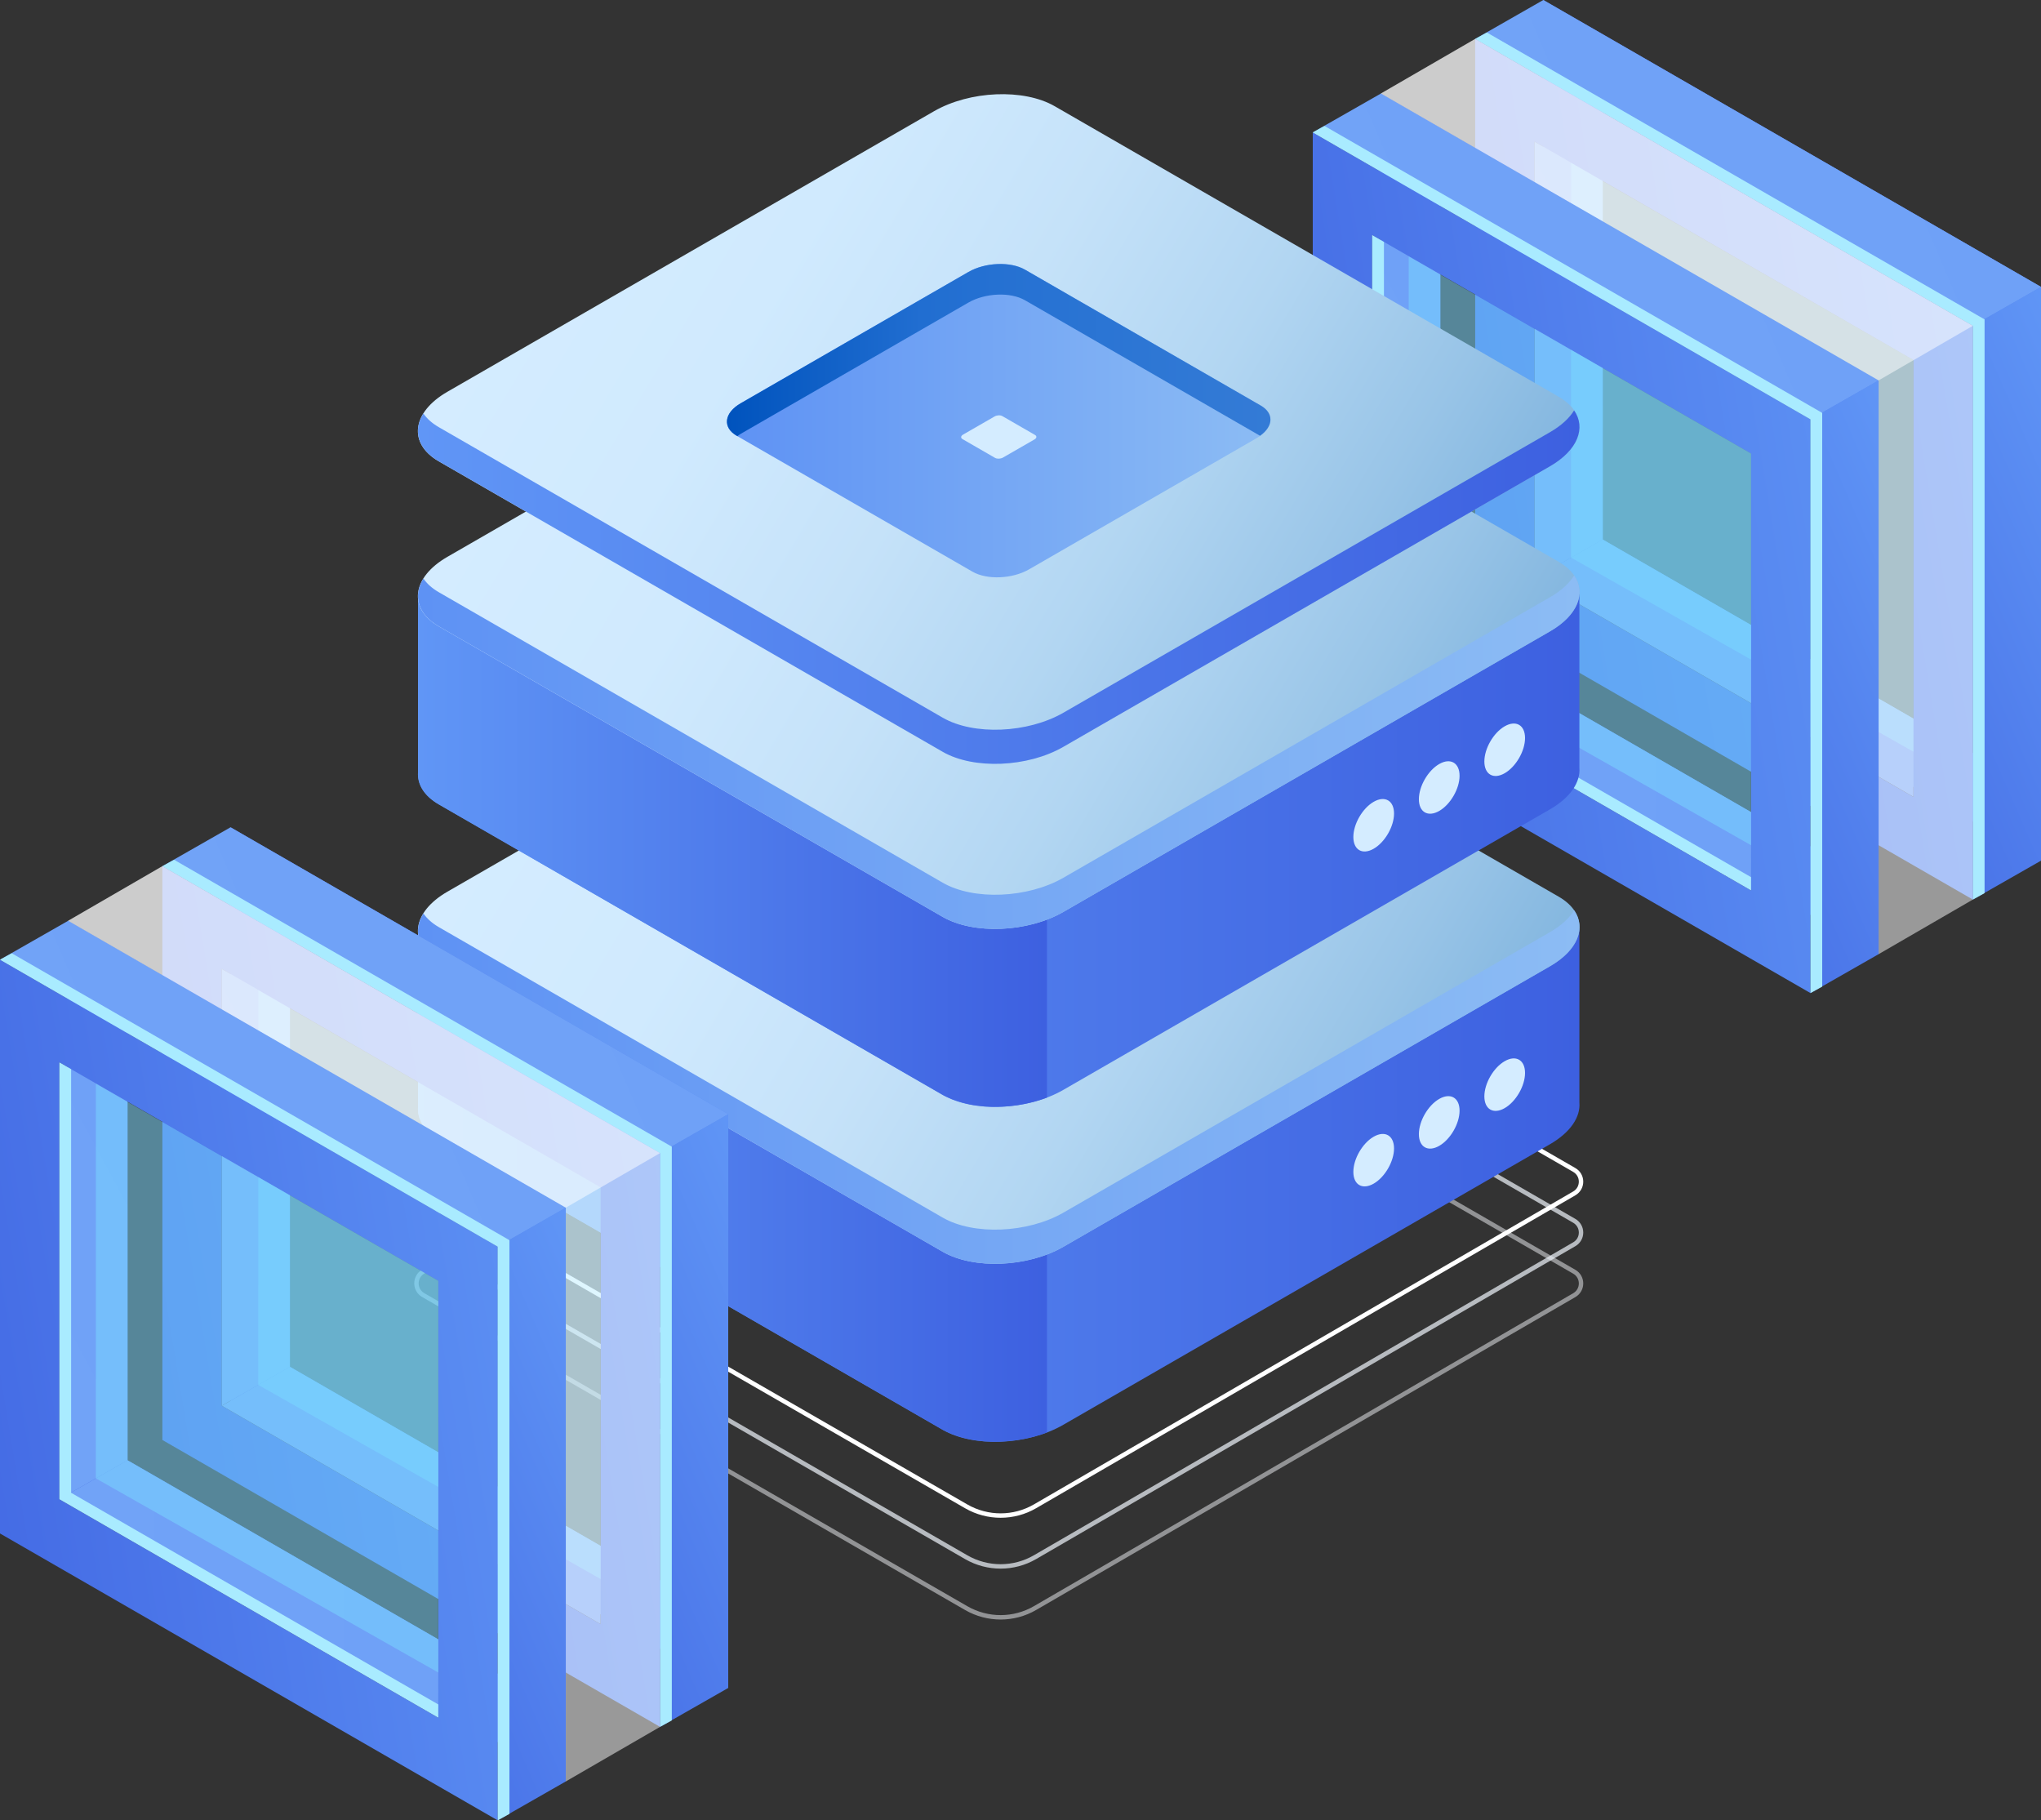 <svg width="462" height="412" viewBox="0 0 462 412" fill="none" xmlns="http://www.w3.org/2000/svg">
<rect x="0" y="0" width="462" height="412" fill="#333333" stroke="none"/>
<g clip-path="url(#clip0_619_1171)">
<path d="M356.351 293.133L234.298 363.948C229.483 366.743 223.554 366.743 218.727 363.971L95.807 293.121C93.757 291.94 93.757 288.992 95.796 287.799L224.093 213.369C225.042 212.819 226.226 212.819 227.175 213.369L356.339 287.822C358.39 288.992 358.401 291.951 356.351 293.133Z" stroke="#F2F5F9" stroke-opacity="0.5" stroke-miterlimit="10"/>
<path d="M356.351 281.611L234.298 352.426C229.483 355.222 223.554 355.222 218.727 352.449L95.807 281.599C93.757 280.418 93.757 277.47 95.796 276.277L224.093 201.847C225.042 201.298 226.226 201.298 227.175 201.847L356.339 276.3C358.39 277.482 358.401 280.429 356.351 281.611Z" stroke="#F0F5FC" stroke-opacity="0.7" stroke-miterlimit="10"/>
<path d="M356.351 270.101L234.298 340.916C229.483 343.712 223.554 343.712 218.727 340.939L95.807 270.089C93.757 268.908 93.757 265.96 95.796 264.767L224.093 190.337C225.042 189.788 226.226 189.788 227.175 190.337L356.339 264.79C358.39 265.96 358.401 268.908 356.351 270.101Z" stroke="white" stroke-miterlimit="10"/>
<path d="M349.344 0V129.863L462 194.794V64.931L349.344 0ZM362.795 23.254L448.561 72.687V171.552L362.795 122.119V23.254Z" fill="url(#paint0_linear_619_1171)"/>
<path d="M333.925 8.808V138.671L446.581 203.602V73.739L333.925 8.808ZM347.364 32.062L433.13 81.495V180.36L347.364 130.927V32.062Z" fill="url(#paint1_linear_619_1171)"/>
<path d="M333.925 8.808L349.344 0L462 64.931L446.569 73.739L333.925 8.808Z" fill="url(#paint2_linear_619_1171)"/>
<path d="M462 64.931L446.569 73.739V203.602L462 194.794V64.931Z" fill="url(#paint3_linear_619_1171)"/>
<path d="M362.795 122.107L347.364 130.915V32.062L362.783 40.94L362.795 122.107Z" fill="url(#paint4_linear_619_1171)"/>
<path d="M362.795 122.107L347.364 130.915L433.13 180.348V162.65L362.795 122.107Z" fill="url(#paint5_linear_619_1171)"/>
<path opacity="0.5" d="M355.625 126.201V36.87L433.13 81.495V170.136L355.625 126.201Z" fill="#7BDAFF"/>
<path d="M312.589 21.16V151.023L425.245 215.954V86.092L312.589 21.16ZM326.028 44.403L411.794 93.835V192.7L326.028 143.268V44.403Z" fill="url(#paint6_linear_619_1171)"/>
<path d="M297.158 29.968V159.831L409.814 224.762V94.9L297.158 29.968ZM310.609 53.222L396.375 102.655V201.52L310.609 152.087V53.222Z" fill="url(#paint7_linear_619_1171)"/>
<path d="M297.158 29.968L312.589 21.16L425.245 86.092L409.814 94.9L297.158 29.968Z" fill="url(#paint8_linear_619_1171)"/>
<path d="M425.245 86.092L409.814 94.9V224.762L425.245 215.954V86.092Z" fill="url(#paint9_linear_619_1171)"/>
<path d="M326.028 143.268L310.609 152.076V53.222L326.028 62.101V143.268Z" fill="url(#paint10_linear_619_1171)"/>
<path d="M326.028 143.268L310.609 152.076L396.363 201.508L396.375 183.81L326.028 143.268Z" fill="url(#paint11_linear_619_1171)"/>
<path opacity="0.5" d="M318.869 147.362V58.03L396.363 102.655V191.297L318.869 147.362Z" fill="#7BDAFF"/>
<path d="M409.814 94.9L297.158 29.968L299.818 28.506L412.474 93.449V223.3L409.814 224.762V94.9Z" fill="#A9EBFF"/>
<path d="M446.569 73.739L333.925 8.808L336.573 7.358L449.229 72.289V202.14L446.569 203.602V73.739Z" fill="#A9EBFF"/>
<path d="M310.609 53.222L313.269 54.755V150.625L396.363 198.525V201.508L310.609 152.076V53.222Z" fill="#A9EBFF"/>
<path opacity="0.5" d="M312.589 21.16L333.925 8.808L446.569 73.739V203.602L425.245 215.954V86.092L312.589 21.16Z" fill="white"/>
<path opacity="0.5" d="M446.569 73.739L425.245 86.092L312.589 21.16L333.925 8.808L446.569 73.739Z" fill="white"/>
<path d="M357.511 249.549V210.258L269.249 210.211L238.739 192.63C231.732 188.595 219.512 189.097 211.427 193.765L182.967 210.176L94.624 210.129V250.543C94.424 253.269 95.948 255.912 99.31 257.854L213.384 323.604C220.39 327.64 232.611 327.137 240.695 322.469L350.844 258.977C355.531 256.275 357.78 252.789 357.511 249.549Z" fill="url(#paint12_linear_619_1171)"/>
<path d="M236.993 278.301H226.073V189.916C220.953 190.045 215.633 191.332 211.427 193.753L182.967 210.164L104.63 210.117H94.635V250.531C94.436 253.257 95.959 255.9 99.322 257.842L104.63 260.907L213.396 323.604C213.935 323.92 214.556 324.154 215.153 324.411V324.458C215.305 324.528 215.481 324.563 215.633 324.622C216.032 324.774 216.442 324.914 216.864 325.054C217.391 325.23 217.93 325.37 218.481 325.511C218.879 325.604 219.277 325.71 219.687 325.791C220.414 325.932 221.152 326.025 221.902 326.107C222.171 326.131 222.441 326.189 222.71 326.212C223.765 326.294 224.831 326.329 225.909 326.306C225.968 326.306 226.014 326.318 226.073 326.306V326.294C229.775 326.201 233.572 325.511 236.993 324.212V278.301Z" fill="url(#paint13_linear_619_1171)"/>
<path d="M213.396 283.307L99.322 217.557C92.315 213.521 93.194 206.468 101.279 201.812L211.427 138.32C219.512 133.664 231.744 133.15 238.739 137.185L352.812 202.935C359.819 206.971 358.94 214.024 350.855 218.68L240.707 282.172C232.634 286.84 220.402 287.343 213.396 283.307Z" fill="url(#paint14_linear_619_1171)"/>
<path d="M350.867 210.96L240.719 274.452C232.634 279.108 220.402 279.622 213.407 275.587L99.334 209.837C97.775 208.936 96.627 207.883 95.842 206.737C93.44 210.597 94.53 214.796 99.334 217.569L213.407 283.319C220.414 287.354 232.634 286.851 240.719 282.184L350.867 218.692C357.147 215.065 359.057 210.012 356.327 206.047C355.226 207.801 353.398 209.497 350.867 210.96Z" fill="url(#paint15_linear_619_1171)"/>
<path d="M315.553 259.924C315.553 262.86 313.491 266.428 310.948 267.89C308.406 269.352 306.344 268.171 306.344 265.235C306.344 262.299 308.406 258.731 310.948 257.269C313.491 255.807 315.553 256.988 315.553 259.924Z" fill="#D4ECFF"/>
<path d="M330.387 251.374C330.387 254.31 328.324 257.877 325.782 259.339C323.239 260.802 321.177 259.62 321.177 256.684C321.177 253.748 323.239 250.18 325.782 248.718C328.324 247.256 330.387 248.438 330.387 251.374Z" fill="#D4ECFF"/>
<path d="M345.208 242.835C345.208 245.771 343.146 249.338 340.603 250.8C338.061 252.263 335.999 251.081 335.999 248.145C335.999 245.209 338.061 241.641 340.603 240.179C343.146 238.705 345.208 239.899 345.208 242.835Z" fill="#D4ECFF"/>
<path d="M220.144 242.542L166.763 211.778C163.482 209.895 163.892 206.597 167.677 204.409L219.219 174.698C223.003 172.523 228.721 172.277 232.001 174.172L285.383 204.936C288.663 206.819 288.253 210.117 284.469 212.305L232.927 242.016C229.143 244.203 223.425 244.437 220.144 242.542Z" fill="url(#paint16_linear_619_1171)"/>
<path d="M225.252 216.785L217.871 212.527C217.414 212.27 217.473 211.814 218 211.509L225.135 207.404C225.663 207.1 226.448 207.064 226.905 207.333L234.286 211.591C234.743 211.849 234.684 212.305 234.157 212.609L227.022 216.715C226.506 217.007 225.709 217.042 225.252 216.785Z" fill="#D4ECFF"/>
<path d="M166.763 211.779L166.915 211.86C167.161 211.685 167.396 211.498 167.677 211.334L219.219 181.623C223.003 179.447 228.721 179.202 232.001 181.097L285.23 211.779C288.253 209.615 288.406 206.679 285.383 204.936L232.001 174.172C228.721 172.289 223.003 172.523 219.219 174.698L167.677 204.409C163.892 206.585 163.482 209.884 166.763 211.779Z" fill="url(#paint17_linear_619_1171)"/>
<path d="M357.511 173.751V134.46L269.249 134.413L238.739 116.832C231.732 112.796 219.512 113.299 211.427 117.967L182.967 134.378L94.624 134.331V174.745C94.424 177.47 95.948 180.114 99.31 182.056L213.384 247.806C220.39 251.841 232.611 251.339 240.695 246.671L350.844 183.179C355.531 180.477 357.78 176.991 357.511 173.751Z" fill="url(#paint18_linear_619_1171)"/>
<path d="M236.993 202.514H226.073V114.118C220.953 114.247 215.633 115.534 211.427 117.955L182.967 134.366L104.63 134.319H94.635V174.733C94.436 177.459 95.959 180.102 99.322 182.044L104.63 185.109L213.396 247.806C213.935 248.122 214.556 248.356 215.153 248.613V248.66C215.305 248.73 215.481 248.765 215.633 248.824C216.032 248.976 216.442 249.116 216.864 249.256C217.391 249.432 217.93 249.572 218.481 249.713C218.879 249.806 219.277 249.911 219.687 249.993C220.414 250.134 221.152 250.227 221.902 250.309C222.171 250.333 222.441 250.391 222.71 250.414C223.765 250.496 224.831 250.531 225.909 250.508C225.968 250.508 226.014 250.52 226.073 250.508V250.496C229.775 250.403 233.572 249.713 236.993 248.414V202.514Z" fill="url(#paint19_linear_619_1171)"/>
<path d="M213.396 207.521L99.322 141.77C92.315 137.735 93.194 130.682 101.279 126.026L211.427 62.533C219.512 57.878 231.744 57.363 238.739 61.399L352.812 127.149C359.819 131.184 358.94 138.238 350.855 142.893L240.707 206.386C232.634 211.042 220.402 211.556 213.396 207.521Z" fill="url(#paint20_linear_619_1171)"/>
<path d="M350.867 135.162L240.719 198.654C232.634 203.31 220.402 203.824 213.407 199.789L99.334 134.039C97.775 133.138 96.627 132.085 95.842 130.939C93.44 134.799 94.53 138.998 99.334 141.77L213.407 207.521C220.414 211.556 232.634 211.053 240.719 206.386L350.867 142.893C357.147 139.267 359.057 134.214 356.327 130.249C355.226 132.015 353.398 133.711 350.867 135.162Z" fill="url(#paint21_linear_619_1171)"/>
<path d="M315.553 184.126C315.553 187.062 313.491 190.63 310.948 192.092C308.406 193.554 306.344 192.373 306.344 189.437C306.344 186.501 308.406 182.933 310.948 181.471C313.491 180.009 315.553 181.19 315.553 184.126Z" fill="#D4ECFF"/>
<path d="M330.387 175.575C330.387 178.512 328.324 182.079 325.782 183.541C323.239 185.003 321.177 183.822 321.177 180.886C321.177 177.95 323.239 174.382 325.782 172.92C328.324 171.458 330.387 172.651 330.387 175.575Z" fill="#D4ECFF"/>
<path d="M345.208 167.037C345.208 169.973 343.146 173.54 340.603 175.002C338.061 176.464 335.999 175.283 335.999 172.347C335.999 169.411 338.061 165.843 340.603 164.381C343.146 162.919 345.208 164.101 345.208 167.037Z" fill="#D4ECFF"/>
<path d="M220.144 166.756L166.763 135.992C163.482 134.109 163.892 130.81 167.677 128.623L219.219 98.912C223.003 96.736 228.721 96.491 232.001 98.386L285.383 129.149C288.663 131.033 288.253 134.331 284.469 136.519L232.927 166.23C229.143 168.405 223.425 168.639 220.144 166.756Z" fill="url(#paint22_linear_619_1171)"/>
<path d="M225.252 140.987L217.871 136.729C217.414 136.472 217.473 136.015 218 135.711L225.135 131.606C225.663 131.301 226.448 131.266 226.905 131.535L234.286 135.793C234.743 136.051 234.684 136.507 234.157 136.811L227.022 140.917C226.506 141.221 225.709 141.256 225.252 140.987Z" fill="#D4ECFF"/>
<path d="M166.763 135.98L166.915 136.062C167.161 135.887 167.396 135.7 167.677 135.536L219.219 105.825C223.003 103.649 228.721 103.404 232.001 105.299L285.23 135.98C288.253 133.816 288.406 130.88 285.383 129.137L232.001 98.374C228.721 96.49 223.003 96.724 219.219 98.9L167.677 128.611C163.892 130.798 163.482 134.097 166.763 135.98Z" fill="url(#paint23_linear_619_1171)"/>
<path d="M213.396 170.16L99.322 104.41C92.315 100.374 93.194 93.32 101.279 88.665L211.427 25.172C219.512 20.517 231.744 20.002 238.739 24.038L352.812 89.788C359.819 93.823 358.94 100.877 350.855 105.532L240.707 169.025C232.634 173.692 220.402 174.195 213.396 170.16Z" fill="url(#paint24_linear_619_1171)"/>
<path d="M350.867 97.812L240.719 161.305C232.634 165.96 220.402 166.475 213.407 162.44L99.322 96.678C97.764 95.777 96.615 94.724 95.83 93.578C93.428 97.438 94.518 101.637 99.322 104.41L213.396 170.16C220.402 174.195 232.623 173.692 240.707 169.025L350.855 105.532C357.136 101.906 359.045 96.853 356.315 92.888C355.226 94.654 353.398 96.35 350.867 97.812Z" fill="url(#paint25_linear_619_1171)"/>
<path d="M220.144 129.395L166.763 98.631C163.482 96.748 163.892 93.449 167.677 91.262L219.219 61.551C223.003 59.375 228.721 59.13 232.001 61.025L285.383 91.788C288.663 93.671 288.253 96.97 284.469 99.157L232.927 128.868C229.143 131.044 223.425 131.278 220.144 129.395Z" fill="url(#paint26_linear_619_1171)"/>
<path d="M225.252 103.638L217.871 99.38C217.414 99.122 217.473 98.666 218 98.362L225.135 94.256C225.663 93.952 226.448 93.917 226.905 94.186L234.286 98.444C234.743 98.701 234.684 99.157 234.157 99.462L227.022 103.567C226.506 103.86 225.709 103.895 225.252 103.638Z" fill="#D4ECFF"/>
<path d="M166.763 98.631L166.915 98.713C167.161 98.538 167.396 98.35 167.677 98.187L219.219 68.476C223.003 66.3 228.721 66.055 232.001 67.949L285.23 98.631C288.253 96.467 288.406 93.531 285.383 91.788L232.001 61.025C228.721 59.141 223.003 59.375 219.219 61.551L167.677 91.262C163.892 93.438 163.482 96.736 166.763 98.631Z" fill="url(#paint27_linear_619_1171)"/>
<path d="M52.186 187.238V317.1L164.842 382.032V252.169L52.186 187.238ZM65.625 210.492L151.391 259.924V358.789L65.625 309.357V210.492Z" fill="url(#paint28_linear_619_1171)"/>
<path d="M36.755 196.046V325.908L149.411 390.84V260.977L36.755 196.046ZM50.206 219.3L135.972 268.732V367.597L50.206 318.165V219.3Z" fill="url(#paint29_linear_619_1171)"/>
<path d="M36.755 196.046L52.186 187.238L164.842 252.169L149.411 260.977L36.755 196.046Z" fill="url(#paint30_linear_619_1171)"/>
<path d="M164.842 252.169L149.411 260.977V390.84L164.842 382.032V252.169Z" fill="url(#paint31_linear_619_1171)"/>
<path d="M65.625 309.345L50.206 318.153V219.3L65.625 228.178V309.345Z" fill="url(#paint32_linear_619_1171)"/>
<path d="M65.625 309.345L50.206 318.153L135.96 367.586L135.972 349.888L65.625 309.345Z" fill="url(#paint33_linear_619_1171)"/>
<path opacity="0.5" d="M58.466 313.439V224.107L135.96 268.732V357.374L58.466 313.439Z" fill="#7BDAFF"/>
<path d="M15.431 208.398V338.261L128.086 403.192V273.329L15.431 208.398ZM28.87 231.64L114.636 281.073V379.938L28.87 330.505V231.64Z" fill="url(#paint34_linear_619_1171)"/>
<path d="M0 217.206V347.069L112.656 412V282.137L0 217.206ZM13.451 240.46L99.217 289.893V388.758L13.451 339.325V240.46Z" fill="url(#paint35_linear_619_1171)"/>
<path d="M0 217.206L15.431 208.398L128.075 273.329L112.656 282.137L0 217.206Z" fill="url(#paint36_linear_619_1171)"/>
<path d="M128.075 273.329L112.656 282.137V412L128.075 403.192V273.329Z" fill="url(#paint37_linear_619_1171)"/>
<path d="M28.87 330.505L13.451 339.313V240.46L28.858 249.338L28.87 330.505Z" fill="url(#paint38_linear_619_1171)"/>
<path d="M28.87 330.505L13.451 339.313L99.205 388.746L99.217 371.048L28.87 330.505Z" fill="url(#paint39_linear_619_1171)"/>
<path opacity="0.5" d="M21.699 334.599V245.268L99.205 289.893V378.534L21.699 334.599Z" fill="#7BDAFF"/>
<path d="M112.656 282.137L0 217.206L2.66 215.755L115.315 280.687V410.538L112.656 412V282.137Z" fill="#A9EBFF"/>
<path d="M149.411 260.977L36.755 196.046L39.415 194.595L152.071 259.527V389.378L149.411 390.84V260.977Z" fill="#A9EBFF"/>
<path d="M13.451 240.46L16.099 241.992V337.863L99.205 385.763V388.746L13.451 339.313V240.46Z" fill="#A9EBFF"/>
<path opacity="0.5" d="M15.431 208.398L36.755 196.046L149.411 260.977V390.84L128.075 403.192V273.329L15.431 208.398Z" fill="white"/>
<path opacity="0.5" d="M149.411 260.977L128.075 273.329L15.431 208.398L36.755 196.046L149.411 260.977Z" fill="white"/>
</g>
<defs>
<linearGradient id="paint0_linear_619_1171" x1="492.242" y1="71.341" x2="307.704" y2="127.066" gradientUnits="userSpaceOnUse">
<stop stop-color="#6096F6"/>
<stop offset="1" stop-color="#3D60E0"/>
</linearGradient>
<linearGradient id="paint1_linear_619_1171" x1="478.717" y1="91.719" x2="288.482" y2="122.973" gradientUnits="userSpaceOnUse">
<stop stop-color="#6096F6"/>
<stop offset="1" stop-color="#3D60E0"/>
</linearGradient>
<linearGradient id="paint2_linear_619_1171" x1="454.505" y1="12.877" x2="336.692" y2="63.035" gradientUnits="userSpaceOnUse">
<stop stop-color="#6FA1F7"/>
<stop offset="1" stop-color="#71A3F7"/>
</linearGradient>
<linearGradient id="paint3_linear_619_1171" x1="486.976" y1="120.112" x2="383.784" y2="164.941" gradientUnits="userSpaceOnUse">
<stop stop-color="#6096F6"/>
<stop offset="1" stop-color="#3D60E0"/>
</linearGradient>
<linearGradient id="paint4_linear_619_1171" x1="377.391" y1="65.35" x2="333.557" y2="88.992" gradientUnits="userSpaceOnUse">
<stop stop-color="#6FA1F7"/>
<stop offset="1" stop-color="#71A3F7"/>
</linearGradient>
<linearGradient id="paint5_linear_619_1171" x1="433.133" y1="151.232" x2="347.366" y2="151.232" gradientUnits="userSpaceOnUse">
<stop stop-color="#6FA1F7"/>
<stop offset="1" stop-color="#71A3F7"/>
</linearGradient>
<linearGradient id="paint6_linear_619_1171" x1="455.483" y1="92.499" x2="270.946" y2="148.224" gradientUnits="userSpaceOnUse">
<stop stop-color="#6096F6"/>
<stop offset="1" stop-color="#3D60E0"/>
</linearGradient>
<linearGradient id="paint7_linear_619_1171" x1="441.958" y1="112.878" x2="251.723" y2="144.132" gradientUnits="userSpaceOnUse">
<stop stop-color="#6096F6"/>
<stop offset="1" stop-color="#3D60E0"/>
</linearGradient>
<linearGradient id="paint8_linear_619_1171" x1="417.746" y1="34.036" x2="299.933" y2="84.194" gradientUnits="userSpaceOnUse">
<stop stop-color="#6FA1F7"/>
<stop offset="1" stop-color="#71A3F7"/>
</linearGradient>
<linearGradient id="paint9_linear_619_1171" x1="450.218" y1="141.271" x2="347.025" y2="186.1" gradientUnits="userSpaceOnUse">
<stop stop-color="#6096F6"/>
<stop offset="1" stop-color="#3D60E0"/>
</linearGradient>
<linearGradient id="paint10_linear_619_1171" x1="340.633" y1="86.508" x2="296.799" y2="110.15" gradientUnits="userSpaceOnUse">
<stop stop-color="#6FA1F7"/>
<stop offset="1" stop-color="#71A3F7"/>
</linearGradient>
<linearGradient id="paint11_linear_619_1171" x1="396.374" y1="172.39" x2="310.607" y2="172.39" gradientUnits="userSpaceOnUse">
<stop stop-color="#6FA1F7"/>
<stop offset="1" stop-color="#71A3F7"/>
</linearGradient>
<linearGradient id="paint12_linear_619_1171" x1="94.617" y1="258.099" x2="357.537" y2="258.099" gradientUnits="userSpaceOnUse">
<stop stop-color="#6096F6"/>
<stop offset="1" stop-color="#3D60E0"/>
</linearGradient>
<linearGradient id="paint13_linear_619_1171" x1="94.616" y1="258.1" x2="236.992" y2="258.1" gradientUnits="userSpaceOnUse">
<stop stop-color="#6096F6"/>
<stop offset="1" stop-color="#3D60E0"/>
</linearGradient>
<linearGradient id="paint14_linear_619_1171" x1="129.075" y1="152.519" x2="354.739" y2="287.28" gradientUnits="userSpaceOnUse">
<stop stop-color="#D4ECFF"/>
<stop offset="0.201" stop-color="#D0EAFE"/>
<stop offset="0.387" stop-color="#C5E2F9"/>
<stop offset="0.568" stop-color="#B2D6F2"/>
<stop offset="0.744" stop-color="#98C4E7"/>
<stop offset="0.842" stop-color="#86B8E0"/>
</linearGradient>
<linearGradient id="paint15_linear_619_1171" x1="94.598" y1="246.038" x2="357.535" y2="246.038" gradientUnits="userSpaceOnUse">
<stop offset="0.001" stop-color="#5E92F4"/>
<stop offset="1" stop-color="#8CBCF4"/>
</linearGradient>
<linearGradient id="paint16_linear_619_1171" x1="164.552" y1="208.358" x2="287.602" y2="208.358" gradientUnits="userSpaceOnUse">
<stop offset="0.001" stop-color="#5E92F4"/>
<stop offset="1" stop-color="#8CBCF4"/>
</linearGradient>
<linearGradient id="paint17_linear_619_1171" x1="164.552" y1="192.38" x2="287.583" y2="192.38" gradientUnits="userSpaceOnUse">
<stop stop-color="#0053BD"/>
<stop offset="0.358" stop-color="#216ED1"/>
<stop offset="1" stop-color="#347BD6"/>
</linearGradient>
<linearGradient id="paint18_linear_619_1171" x1="94.617" y1="182.306" x2="357.537" y2="182.306" gradientUnits="userSpaceOnUse">
<stop stop-color="#6096F6"/>
<stop offset="1" stop-color="#3D60E0"/>
</linearGradient>
<linearGradient id="paint19_linear_619_1171" x1="94.616" y1="182.307" x2="236.992" y2="182.307" gradientUnits="userSpaceOnUse">
<stop stop-color="#6096F6"/>
<stop offset="1" stop-color="#3D60E0"/>
</linearGradient>
<linearGradient id="paint20_linear_619_1171" x1="129.075" y1="76.726" x2="354.739" y2="211.486" gradientUnits="userSpaceOnUse">
<stop stop-color="#D4ECFF"/>
<stop offset="0.201" stop-color="#D0EAFE"/>
<stop offset="0.387" stop-color="#C5E2F9"/>
<stop offset="0.568" stop-color="#B2D6F2"/>
<stop offset="0.744" stop-color="#98C4E7"/>
<stop offset="0.842" stop-color="#86B8E0"/>
</linearGradient>
<linearGradient id="paint21_linear_619_1171" x1="94.598" y1="170.245" x2="357.535" y2="170.245" gradientUnits="userSpaceOnUse">
<stop offset="0.001" stop-color="#5E92F4"/>
<stop offset="1" stop-color="#8CBCF4"/>
</linearGradient>
<linearGradient id="paint22_linear_619_1171" x1="164.552" y1="132.565" x2="287.602" y2="132.565" gradientUnits="userSpaceOnUse">
<stop offset="0.001" stop-color="#5E92F4"/>
<stop offset="1" stop-color="#8CBCF4"/>
</linearGradient>
<linearGradient id="paint23_linear_619_1171" x1="164.552" y1="116.586" x2="287.583" y2="116.586" gradientUnits="userSpaceOnUse">
<stop stop-color="#0053BD"/>
<stop offset="0.358" stop-color="#216ED1"/>
<stop offset="1" stop-color="#347BD6"/>
</linearGradient>
<linearGradient id="paint24_linear_619_1171" x1="129.075" y1="39.368" x2="354.739" y2="174.129" gradientUnits="userSpaceOnUse">
<stop stop-color="#D4ECFF"/>
<stop offset="0.201" stop-color="#D0EAFE"/>
<stop offset="0.387" stop-color="#C5E2F9"/>
<stop offset="0.568" stop-color="#B2D6F2"/>
<stop offset="0.744" stop-color="#98C4E7"/>
<stop offset="0.842" stop-color="#86B8E0"/>
</linearGradient>
<linearGradient id="paint25_linear_619_1171" x1="94.598" y1="132.888" x2="357.535" y2="132.888" gradientUnits="userSpaceOnUse">
<stop stop-color="#6096F6"/>
<stop offset="1" stop-color="#3D60E0"/>
</linearGradient>
<linearGradient id="paint26_linear_619_1171" x1="164.552" y1="95.207" x2="287.602" y2="95.207" gradientUnits="userSpaceOnUse">
<stop offset="0.001" stop-color="#5E92F4"/>
<stop offset="1" stop-color="#8CBCF4"/>
</linearGradient>
<linearGradient id="paint27_linear_619_1171" x1="164.552" y1="79.229" x2="287.583" y2="79.229" gradientUnits="userSpaceOnUse">
<stop stop-color="#0053BD"/>
<stop offset="0.358" stop-color="#216ED1"/>
<stop offset="1" stop-color="#347BD6"/>
</linearGradient>
<linearGradient id="paint28_linear_619_1171" x1="195.08" y1="258.579" x2="10.543" y2="314.304" gradientUnits="userSpaceOnUse">
<stop stop-color="#6096F6"/>
<stop offset="1" stop-color="#3D60E0"/>
</linearGradient>
<linearGradient id="paint29_linear_619_1171" x1="181.555" y1="278.958" x2="-8.68" y2="310.211" gradientUnits="userSpaceOnUse">
<stop stop-color="#6096F6"/>
<stop offset="1" stop-color="#3D60E0"/>
</linearGradient>
<linearGradient id="paint30_linear_619_1171" x1="157.343" y1="200.116" x2="39.529" y2="250.273" gradientUnits="userSpaceOnUse">
<stop stop-color="#6FA1F7"/>
<stop offset="1" stop-color="#71A3F7"/>
</linearGradient>
<linearGradient id="paint31_linear_619_1171" x1="189.815" y1="307.35" x2="86.622" y2="352.18" gradientUnits="userSpaceOnUse">
<stop stop-color="#6096F6"/>
<stop offset="1" stop-color="#3D60E0"/>
</linearGradient>
<linearGradient id="paint32_linear_619_1171" x1="80.23" y1="252.588" x2="36.395" y2="276.23" gradientUnits="userSpaceOnUse">
<stop stop-color="#6FA1F7"/>
<stop offset="1" stop-color="#71A3F7"/>
</linearGradient>
<linearGradient id="paint33_linear_619_1171" x1="135.971" y1="338.47" x2="50.204" y2="338.47" gradientUnits="userSpaceOnUse">
<stop stop-color="#6FA1F7"/>
<stop offset="1" stop-color="#71A3F7"/>
</linearGradient>
<linearGradient id="paint34_linear_619_1171" x1="158.322" y1="279.737" x2="-26.216" y2="335.462" gradientUnits="userSpaceOnUse">
<stop stop-color="#6096F6"/>
<stop offset="1" stop-color="#3D60E0"/>
</linearGradient>
<linearGradient id="paint35_linear_619_1171" x1="144.796" y1="300.116" x2="-45.439" y2="331.37" gradientUnits="userSpaceOnUse">
<stop stop-color="#6096F6"/>
<stop offset="1" stop-color="#3D60E0"/>
</linearGradient>
<linearGradient id="paint36_linear_619_1171" x1="120.584" y1="221.274" x2="2.771" y2="271.431" gradientUnits="userSpaceOnUse">
<stop stop-color="#6FA1F7"/>
<stop offset="1" stop-color="#71A3F7"/>
</linearGradient>
<linearGradient id="paint37_linear_619_1171" x1="153.056" y1="328.509" x2="49.863" y2="373.338" gradientUnits="userSpaceOnUse">
<stop stop-color="#6096F6"/>
<stop offset="1" stop-color="#3D60E0"/>
</linearGradient>
<linearGradient id="paint38_linear_619_1171" x1="43.471" y1="273.746" x2="-0.364" y2="297.388" gradientUnits="userSpaceOnUse">
<stop stop-color="#6FA1F7"/>
<stop offset="1" stop-color="#71A3F7"/>
</linearGradient>
<linearGradient id="paint39_linear_619_1171" x1="99.212" y1="359.628" x2="13.445" y2="359.628" gradientUnits="userSpaceOnUse">
<stop stop-color="#6FA1F7"/>
<stop offset="1" stop-color="#71A3F7"/>
</linearGradient>
<clipPath id="clip0_619_1171">
<rect width="462" height="412" fill="white"/>
</clipPath>
</defs>
</svg>
